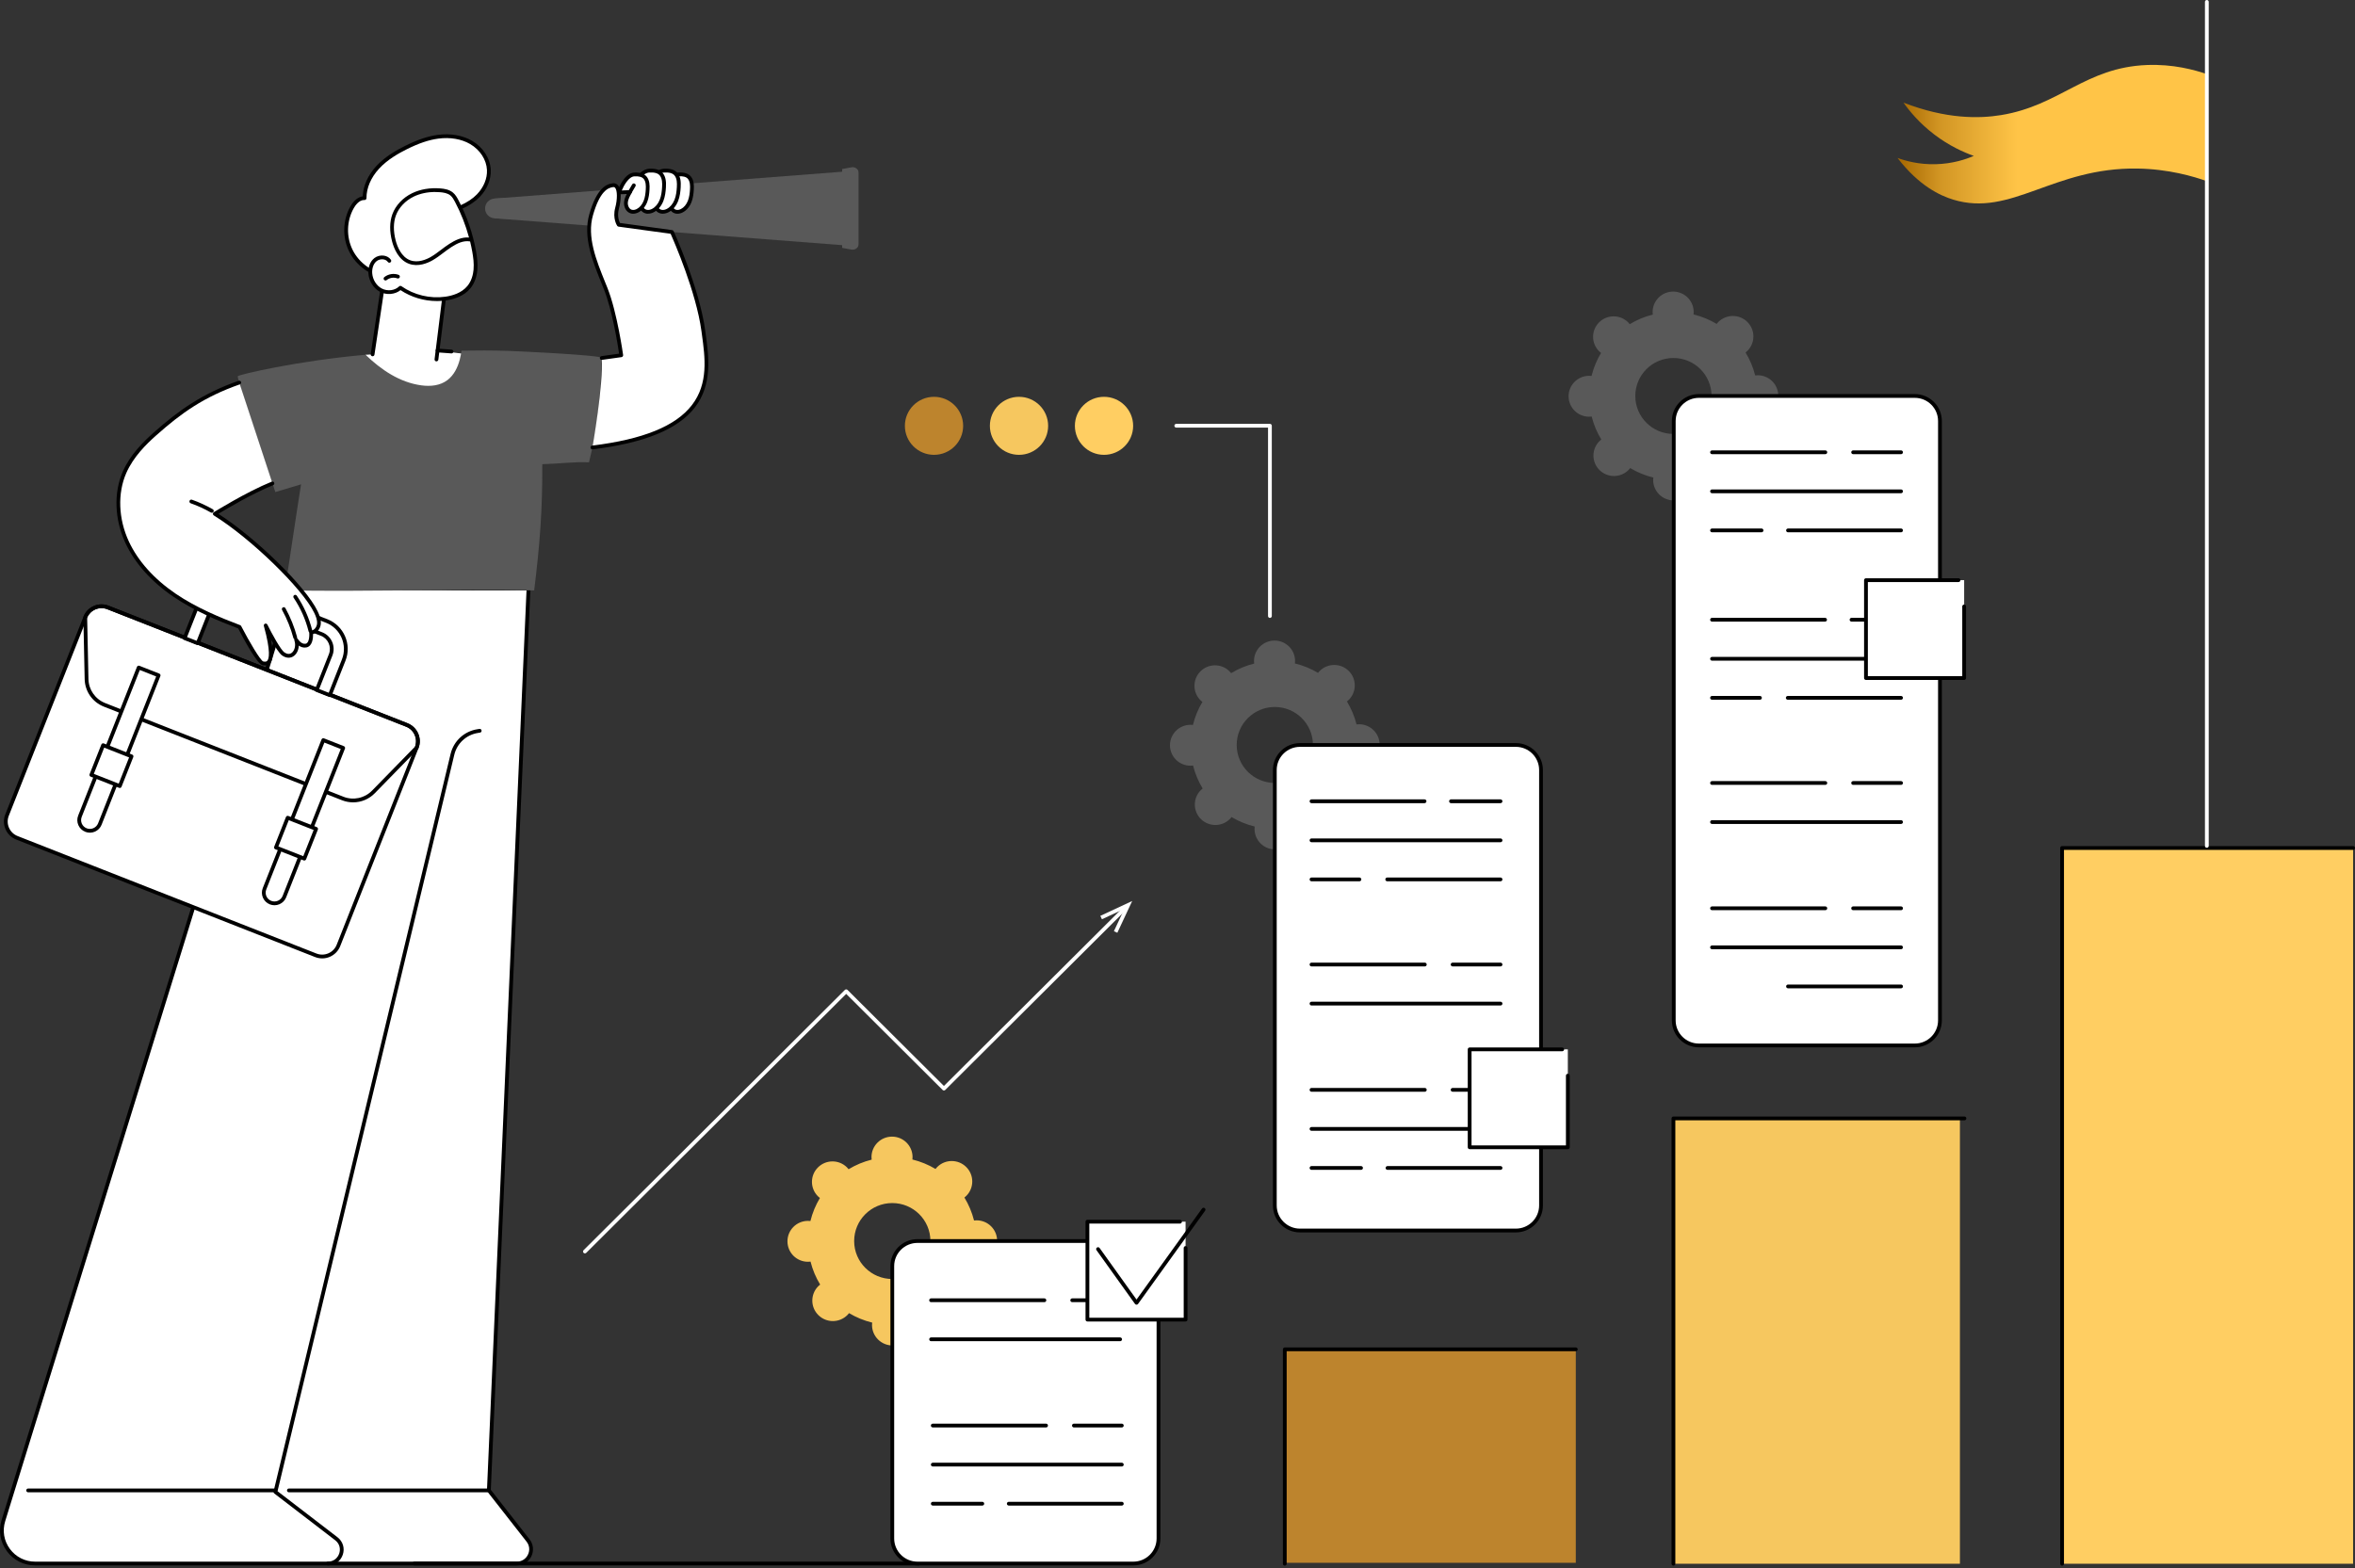 <svg width="500" height="333" viewBox="0 0 500 333" fill="none" xmlns="http://www.w3.org/2000/svg">
<rect x="0" y="0" width="500" height="333" fill="#333333" stroke="none"/>
<path d="M334.563 286.557H272.775V331.896H334.563V286.557Z" fill="#BD842D"/>
<path d="M272.776 332.5C272.556 332.5 272.375 332.32 272.375 332.1V286.561C272.375 286.341 272.556 286.16 272.776 286.16H334.564C334.785 286.16 334.966 286.341 334.966 286.561C334.966 286.781 334.785 286.961 334.564 286.961H273.178V332.1C273.178 332.32 272.997 332.5 272.776 332.5Z" fill="black"/>
<path d="M416.118 237.517H355.293V332.096H416.118V237.517Z" fill="#F6C75F"/>
<path d="M355.294 332.5C355.073 332.5 354.893 332.32 354.893 332.1V237.521C354.893 237.301 355.073 237.121 355.294 237.121H417.082C417.303 237.121 417.483 237.301 417.483 237.521C417.483 237.741 417.303 237.921 417.082 237.921H355.695V332.1C355.695 332.32 355.515 332.5 355.294 332.5Z" fill="black"/>
<path d="M499.598 180.084H437.81V332.096H499.598V180.084Z" fill="#FFCE62"/>
<path d="M437.811 332.5C437.59 332.5 437.409 332.32 437.409 332.1V180.088C437.409 179.868 437.59 179.688 437.811 179.688H499.599C499.819 179.688 500 179.868 500 180.088C500 180.308 499.819 180.488 499.599 180.488H438.212V332.1C438.212 332.32 438.031 332.5 437.811 332.5Z" fill="black"/>
<path d="M468.702 15.79V38.526C465.701 37.458 460.403 35.89 453.761 35.794C435.922 35.533 426.993 46.147 414.716 42.403C411.847 41.526 407.408 39.446 402.873 33.545C404.567 34.165 407.408 34.965 410.984 34.873C414.592 34.781 417.405 33.821 419.067 33.109C416.899 32.337 413.849 30.981 410.679 28.568C407.557 26.192 405.458 23.66 404.141 21.799C413.259 25.328 420.222 25.196 424.866 24.44C437.347 22.412 442.733 14.318 455.832 13.806C461.326 13.59 465.849 14.798 468.702 15.794V15.79Z" fill="url(#paint0_linear_309_2824)"/>
<path d="M468.543 180.048C468.322 180.048 468.142 179.868 468.142 179.648V0.4C468.142 0.18 468.322 0 468.543 0C468.764 0 468.944 0.18 468.944 0.4V179.648C468.944 179.868 468.764 180.048 468.543 180.048Z" fill="white"/>
<path d="M81.773 57.481L79.105 75.26L77.6 75.344C77.6 75.344 81.015 85.961 89.912 87.426C98.806 88.894 99.311 75.26 99.311 75.26L92.902 74.432L94.443 62.018L81.773 57.485V57.481Z" fill="white"/>
<path d="M92.666 76.744C92.666 76.744 92.633 76.744 92.617 76.744C92.397 76.716 92.24 76.516 92.268 76.296L94.006 62.286L82.099 58.025L79.502 75.32C79.47 75.54 79.265 75.688 79.045 75.656C78.824 75.624 78.675 75.42 78.707 75.2L81.376 57.421C81.392 57.301 81.465 57.197 81.569 57.137C81.673 57.077 81.798 57.065 81.91 57.105L94.58 61.638C94.757 61.702 94.865 61.878 94.841 62.062L93.063 76.388C93.039 76.592 92.866 76.74 92.666 76.74V76.744Z" fill="black"/>
<path d="M95.86 75.052C95.86 75.052 95.84 75.052 95.828 75.052L92.87 74.832C92.65 74.816 92.485 74.624 92.501 74.404C92.517 74.184 92.714 74.02 92.93 74.036L95.888 74.256C96.109 74.272 96.273 74.464 96.257 74.684C96.241 74.896 96.065 75.056 95.856 75.056L95.86 75.052Z" fill="black"/>
<path d="M101.569 41.526C102.97 40.074 103.881 38.094 103.789 36.082C103.676 33.669 102.107 31.461 100.016 30.241C97.925 29.02 95.385 28.716 92.985 29.041C90.585 29.365 88.302 30.277 86.138 31.361C83.963 32.453 81.852 33.745 80.203 35.533C78.553 37.318 77.398 39.65 77.41 42.075C76.258 42.019 75.331 43.007 74.765 44.007C73.18 46.799 73.079 50.38 74.512 53.252C75.941 56.129 78.859 58.217 82.049 58.649C85.773 59.153 89.586 57.441 92.15 54.705C94.241 52.468 95.57 49.624 96.316 46.679C96.673 45.279 96.509 44.611 97.885 43.991C99.25 43.375 100.526 42.607 101.574 41.523L101.569 41.526Z" fill="white"/>
<path d="M83.334 59.137C82.881 59.137 82.431 59.109 81.986 59.049C78.647 58.597 75.641 56.445 74.144 53.436C72.647 50.424 72.747 46.739 74.409 43.815C75.111 42.579 76.042 41.831 77.009 41.699C77.106 39.462 78.125 37.194 79.903 35.266C81.789 33.221 84.261 31.857 85.955 31.009C88.6 29.685 90.815 28.933 92.93 28.648C95.623 28.284 98.211 28.729 100.218 29.901C102.554 31.261 104.075 33.625 104.191 36.07C104.287 38.086 103.437 40.178 101.863 41.81C100.904 42.807 99.656 43.643 98.055 44.367C97.132 44.783 97.055 45.151 96.875 46.039C96.831 46.263 96.779 46.511 96.706 46.787C95.864 50.108 94.431 52.864 92.444 54.985C89.976 57.621 86.589 59.145 83.342 59.145L83.334 59.137ZM77.314 42.471C76.215 42.471 75.408 43.675 75.111 44.203C73.582 46.899 73.486 50.3 74.866 53.076C76.247 55.853 79.02 57.837 82.098 58.253C85.477 58.713 89.218 57.245 91.854 54.432C93.745 52.412 95.117 49.772 95.924 46.583C95.992 46.319 96.04 46.087 96.08 45.871C96.277 44.911 96.417 44.215 97.718 43.631C99.247 42.943 100.378 42.187 101.281 41.25C102.702 39.774 103.473 37.898 103.388 36.102C103.288 33.925 101.916 31.813 99.813 30.589C97.959 29.509 95.555 29.101 93.038 29.441C91.016 29.713 88.88 30.437 86.316 31.721C84.679 32.541 82.291 33.861 80.497 35.806C78.755 37.694 77.8 39.918 77.808 42.075C77.808 42.183 77.764 42.291 77.683 42.367C77.603 42.443 77.499 42.483 77.386 42.479C77.362 42.479 77.338 42.479 77.314 42.479V42.471Z" fill="black"/>
<path d="M82.66 55.393C82.03 54.501 80.601 54.453 79.739 55.125C78.876 55.797 78.539 56.973 78.623 58.065C78.735 59.533 79.578 60.962 80.89 61.642C82.203 62.322 83.948 62.146 85.004 61.121C87.761 63.046 91.261 63.882 94.592 63.414C96.466 63.15 98.368 62.43 99.56 60.965C100.391 59.945 100.812 58.637 100.933 57.325C101.053 56.017 100.888 54.697 100.656 53.4C99.986 49.668 98.737 46.043 96.963 42.687C96.678 42.143 96.365 41.594 95.892 41.206C95.222 40.654 94.319 40.486 93.452 40.418C91.473 40.262 89.439 40.534 87.657 41.398C85.875 42.267 84.366 43.763 83.68 45.615C83.021 47.391 83.142 49.38 83.627 51.212C84.121 53.072 85.153 54.989 86.962 55.653L82.656 55.397L82.66 55.393Z" fill="white"/>
<path d="M92.762 63.934C90.033 63.934 87.308 63.126 85.037 61.618C83.869 62.546 82.103 62.714 80.706 61.99C79.322 61.273 78.351 59.741 78.222 58.089C78.118 56.733 78.595 55.505 79.494 54.804C80.044 54.377 80.799 54.184 81.513 54.292C82.135 54.385 82.661 54.693 82.99 55.161C83.118 55.341 83.074 55.593 82.894 55.717C82.713 55.845 82.46 55.801 82.336 55.621C82.135 55.333 81.798 55.145 81.397 55.085C80.903 55.013 80.361 55.149 79.988 55.437C79.181 56.065 78.961 57.189 79.025 58.029C79.129 59.413 79.936 60.689 81.08 61.282C82.284 61.906 83.817 61.714 84.732 60.83C84.868 60.697 85.085 60.677 85.241 60.789C87.918 62.658 91.305 63.466 94.544 63.014C96.005 62.81 98.007 62.242 99.256 60.709C100.159 59.601 100.452 58.237 100.54 57.285C100.664 55.941 100.472 54.6 100.271 53.468C100.139 52.732 99.986 52 99.809 51.276C98.365 51.028 97.06 51.692 95.864 52.452C95.266 52.832 94.689 53.272 94.127 53.696C93.408 54.24 92.662 54.804 91.855 55.269C90.824 55.861 88.801 56.741 86.839 56.021C84.591 55.197 83.628 52.716 83.255 51.308C82.681 49.148 82.701 47.131 83.315 45.471C84.005 43.607 85.53 41.99 87.493 41.034C89.222 40.194 91.297 39.838 93.497 40.014C94.319 40.078 95.367 40.238 96.161 40.894C96.691 41.33 97.028 41.926 97.329 42.499C99.127 45.899 100.379 49.544 101.062 53.328C101.274 54.513 101.475 55.917 101.343 57.357C101.202 58.877 100.7 60.209 99.886 61.214C98.473 62.95 96.266 63.582 94.665 63.806C94.038 63.894 93.408 63.938 92.778 63.938L92.762 63.934ZM92.401 40.77C90.728 40.77 89.166 41.106 87.834 41.755C86.052 42.623 84.68 44.079 84.057 45.751C83.5 47.255 83.488 49.108 84.017 51.108C84.35 52.364 85.197 54.577 87.103 55.277C88.757 55.885 90.531 55.101 91.442 54.581C92.204 54.144 92.931 53.596 93.629 53.064C94.203 52.628 94.797 52.18 95.419 51.784C96.603 51.032 98.007 50.304 99.581 50.448C98.874 47.823 97.879 45.287 96.607 42.875C96.33 42.355 96.049 41.858 95.636 41.514C95.018 41.002 94.127 40.874 93.42 40.818C93.075 40.79 92.738 40.778 92.401 40.778V40.77Z" fill="black"/>
<path d="M81.85 59.565C81.734 59.565 81.617 59.513 81.537 59.417C81.396 59.245 81.424 58.993 81.597 58.853C82.436 58.177 83.628 57.989 84.635 58.369C84.844 58.449 84.944 58.677 84.868 58.885C84.788 59.093 84.555 59.193 84.35 59.117C83.616 58.837 82.713 58.981 82.107 59.473C82.034 59.533 81.942 59.561 81.854 59.561L81.85 59.565Z" fill="black"/>
<path d="M112.213 124.983C112.137 126.124 103.793 316.521 103.793 316.521L112.113 327.147C113.674 329.139 112.249 332.052 109.713 332.052H7.467C2.715 332.052 -0.68 327.467 0.721 322.938L61.995 124.959L112.213 124.987V124.983Z" fill="white"/>
<path d="M109.713 332.452H7.468C5.076 332.452 2.884 331.352 1.464 329.431C0.043 327.511 -0.366 325.103 0.336 322.822L61.61 124.843C61.663 124.675 61.819 124.559 61.996 124.559L112.214 124.587C112.326 124.587 112.43 124.631 112.507 124.715C112.583 124.799 112.623 124.903 112.615 125.015C112.539 126.124 104.476 310.156 104.203 316.393L112.43 326.903C113.249 327.947 113.393 329.335 112.812 330.523C112.23 331.712 111.042 332.452 109.713 332.452ZM62.293 125.36L1.103 323.058C0.472 325.095 0.838 327.243 2.106 328.955C3.374 330.667 5.329 331.652 7.464 331.652H109.709C110.745 331.652 111.632 331.099 112.085 330.171C112.539 329.243 112.43 328.207 111.792 327.395L103.473 316.769C103.412 316.693 103.384 316.601 103.388 316.505C103.722 308.928 111.335 135.189 111.788 125.388L62.289 125.364L62.293 125.36Z" fill="black"/>
<path d="M69.605 332.452C69.385 332.452 69.204 332.272 69.204 332.052C69.204 331.832 69.385 331.652 69.605 331.652C70.95 331.652 71.732 330.763 72.017 329.931C72.302 329.099 72.226 327.919 71.158 327.099L58.224 317.165C58.099 317.069 58.043 316.909 58.079 316.757L95.671 160.101C96.329 157.36 98.561 155.304 101.354 154.868L101.788 154.8C102.004 154.764 102.213 154.916 102.245 155.132C102.281 155.352 102.129 155.556 101.912 155.588L101.478 155.656C99.006 156.044 97.036 157.861 96.454 160.285L58.922 316.689L71.648 326.463C72.804 327.351 73.245 328.811 72.776 330.187C72.306 331.564 71.062 332.452 69.601 332.452H69.605Z" fill="black"/>
<path d="M58.472 316.921H5.975C5.754 316.921 5.573 316.741 5.573 316.521C5.573 316.301 5.754 316.121 5.975 316.121H58.472C58.693 316.121 58.873 316.301 58.873 316.521C58.873 316.741 58.693 316.921 58.472 316.921Z" fill="black"/>
<path d="M103.794 316.921H61.334C61.113 316.921 60.933 316.741 60.933 316.521C60.933 316.301 61.113 316.121 61.334 316.121H103.794C104.015 316.121 104.196 316.301 104.196 316.521C104.196 316.741 104.015 316.921 103.794 316.921Z" fill="black"/>
<path d="M107.722 74.512C104.475 74.408 101.233 74.416 97.986 74.472C97.898 75.1 97.781 75.728 97.621 76.34C97.187 78 96.405 79.644 95.012 80.709C93.431 81.917 91.384 82.101 89.47 81.841C84.822 81.209 80.922 78.524 77.603 75.34C62.83 76.668 50.646 79.584 50.469 79.9C50.268 80.257 56.031 97.079 58.459 104.496C60.277 103.952 62.099 103.404 63.917 102.86C62.766 110.065 61.61 118.178 60.458 125.384C78.108 125.684 95.763 125.083 113.413 125.384C114.609 115.686 115.183 108.353 115.135 98.583C119.056 98.467 121.777 98.039 125.059 98.183C126.773 91.47 127.628 82.949 127.756 76.024C127.768 75.404 109.424 74.564 107.726 74.512H107.722Z" fill="#595959"/>
<path d="M67.035 202.876L3.59 177.928C1.68 177.176 0.74 175.019 1.491 173.115L18.098 131.104C18.852 129.196 21.011 128.264 22.926 129.012L86.371 153.96C88.282 154.712 89.221 156.868 88.47 158.773L71.863 200.783C71.109 202.692 68.95 203.624 67.035 202.876Z" fill="white"/>
<path d="M68.4 203.536C67.891 203.536 67.377 203.44 66.887 203.248L3.442 178.3C1.327 177.468 0.283 175.075 1.118 172.967L17.725 130.956C18.13 129.936 18.909 129.132 19.916 128.692C20.927 128.256 22.047 128.236 23.07 128.64L86.516 153.588C88.631 154.42 89.674 156.812 88.84 158.921L72.233 200.931C71.828 201.951 71.049 202.756 70.042 203.196C69.516 203.424 68.958 203.54 68.4 203.54V203.536ZM21.561 129.148C21.112 129.148 20.662 129.24 20.241 129.424C19.426 129.776 18.8 130.424 18.475 131.244L1.864 173.259C1.194 174.955 2.033 176.884 3.735 177.552L67.18 202.499C68.007 202.824 68.906 202.808 69.721 202.455C70.535 202.103 71.161 201.455 71.486 200.635L88.093 158.625C88.763 156.928 87.925 155 86.223 154.332L22.777 129.384C22.384 129.228 21.971 129.152 21.557 129.152L21.561 129.148Z" fill="black"/>
<path d="M74.973 170.398C74.179 170.398 73.38 170.25 72.61 169.95L22.047 150.067C19.631 149.115 18.033 146.827 17.977 144.238L17.7 131.112C17.7 131.06 17.708 131.008 17.728 130.956C18.134 129.936 18.912 129.132 19.919 128.692C20.931 128.256 22.051 128.236 23.074 128.64L86.519 153.588C88.635 154.42 89.678 156.812 88.843 158.921C88.823 158.969 88.795 159.017 88.759 159.053L79.577 168.458C78.341 169.722 76.675 170.398 74.977 170.398H74.973ZM72.903 169.202C75.017 170.034 77.409 169.522 78.999 167.898L88.125 158.553C88.743 156.872 87.904 154.992 86.227 154.332L22.781 129.384C21.954 129.06 21.055 129.076 20.241 129.428C19.45 129.768 18.836 130.388 18.503 131.176L18.78 144.218C18.828 146.487 20.224 148.487 22.343 149.319L72.906 169.202H72.903Z" fill="black"/>
<path d="M18.255 176.279C17.087 175.819 16.517 174.507 16.974 173.343L29.456 141.766L33.678 143.426L21.196 175.003C20.735 176.167 19.418 176.736 18.255 176.279Z" fill="white"/>
<path d="M19.084 176.84C18.751 176.84 18.422 176.776 18.105 176.652C16.736 176.111 16.058 174.563 16.6 173.199L29.081 141.622C29.121 141.522 29.197 141.446 29.294 141.402C29.39 141.358 29.502 141.358 29.603 141.398L33.825 143.058C34.029 143.138 34.134 143.37 34.049 143.578L21.568 175.155C21.307 175.815 20.802 176.335 20.148 176.62C19.806 176.768 19.445 176.84 19.084 176.84ZM18.398 175.907C18.859 176.091 19.369 176.079 19.826 175.883C20.284 175.683 20.637 175.319 20.822 174.859L33.158 143.658L29.683 142.29L17.346 173.491C16.969 174.447 17.443 175.531 18.398 175.907Z" fill="black"/>
<path d="M21.891 158.259L19.392 164.574L25.424 166.947L27.924 160.632L21.891 158.259Z" fill="white"/>
<path d="M25.429 167.342C25.381 167.342 25.328 167.334 25.28 167.314L19.248 164.942C19.044 164.862 18.939 164.63 19.023 164.422L21.52 158.109C21.56 158.009 21.636 157.933 21.732 157.889C21.829 157.845 21.941 157.845 22.041 157.885L28.073 160.257C28.278 160.337 28.382 160.569 28.298 160.777L25.802 167.094C25.762 167.194 25.686 167.27 25.589 167.314C25.537 167.338 25.485 167.346 25.429 167.346V167.342ZM19.918 164.346L25.204 166.426L27.407 160.857L22.122 158.781L19.918 164.35V164.346Z" fill="black"/>
<path d="M57.439 191.69C56.271 191.23 55.701 189.918 56.159 188.753L68.64 157.176L72.862 158.837L60.381 190.414C59.919 191.578 58.603 192.146 57.439 191.69Z" fill="white"/>
<path d="M58.273 192.25C57.94 192.25 57.611 192.186 57.294 192.062C55.926 191.522 55.248 189.974 55.789 188.609L68.27 157.032C68.311 156.932 68.387 156.856 68.483 156.812C68.579 156.768 68.692 156.768 68.792 156.808L73.014 158.469C73.219 158.549 73.323 158.781 73.239 158.989L60.758 190.566C60.497 191.226 59.991 191.746 59.337 192.03C58.996 192.178 58.635 192.25 58.273 192.25ZM68.868 157.701L56.532 188.901C56.154 189.858 56.628 190.942 57.583 191.318C58.049 191.502 58.554 191.49 59.012 191.294C59.469 191.094 59.823 190.73 60.007 190.27L72.344 159.069L68.868 157.701Z" fill="black"/>
<path d="M61.08 173.665L58.581 179.981L64.614 182.353L67.113 176.038L61.08 173.665Z" fill="white"/>
<path d="M64.618 182.752C64.57 182.752 64.518 182.744 64.47 182.724L58.438 180.352C58.233 180.272 58.129 180.04 58.213 179.832L60.709 173.515C60.749 173.415 60.825 173.339 60.922 173.295C61.018 173.251 61.13 173.251 61.231 173.291L67.263 175.663C67.468 175.743 67.572 175.975 67.487 176.183L64.991 182.496C64.951 182.596 64.875 182.672 64.779 182.716C64.726 182.74 64.674 182.748 64.618 182.748V182.752ZM59.104 179.756L64.389 181.832L66.593 176.263L61.307 174.187L59.104 179.756Z" fill="black"/>
<path d="M50.46 124.399C47.174 123.107 43.449 124.771 42.153 128.044L39.199 135.517L41.976 136.609L44.93 129.136C45.62 127.388 47.611 126.476 49.365 127.168L50.46 124.399Z" fill="white"/>
<path d="M41.976 137.009C41.928 137.009 41.875 137.001 41.827 136.981L39.05 135.889C38.845 135.809 38.741 135.577 38.825 135.369L41.779 127.896C42.445 126.208 43.729 124.875 45.399 124.139C47.072 123.399 48.923 123.359 50.608 124.023C50.813 124.103 50.917 124.335 50.833 124.543L49.737 127.312C49.697 127.412 49.621 127.488 49.525 127.532C49.428 127.576 49.316 127.576 49.215 127.536C48.473 127.244 47.654 127.268 46.912 127.6C46.169 127.932 45.6 128.528 45.303 129.28L42.349 136.753C42.309 136.853 42.233 136.929 42.136 136.973C42.084 136.997 42.032 137.005 41.976 137.005V137.009ZM39.72 135.293L41.751 136.093L44.556 128.992C44.929 128.044 45.652 127.292 46.583 126.876C47.401 126.508 48.288 126.44 49.131 126.672L49.934 124.639C48.553 124.199 47.072 124.283 45.72 124.879C44.247 125.528 43.111 126.708 42.521 128.196L39.716 135.297L39.72 135.293Z" fill="black"/>
<path d="M69.369 131.881L65.981 130.564C65.697 131.284 64.846 133.273 64.81 133.329L68.273 134.649C70.027 135.337 70.894 137.325 70.199 139.074L67.246 146.547L70.023 147.639L72.977 140.166C74.273 136.889 72.651 133.173 69.365 131.881H69.369Z" fill="white"/>
<path d="M70.025 148.039C69.977 148.039 69.925 148.031 69.877 148.011L67.1 146.919C66.895 146.839 66.791 146.607 66.875 146.399L69.829 138.926C70.439 137.381 69.676 135.629 68.127 135.021L64.668 133.701C64.555 133.657 64.467 133.565 64.431 133.453C64.395 133.337 64.407 133.213 64.475 133.113C64.527 133.005 65.326 131.128 65.611 130.416C65.691 130.212 65.924 130.112 66.129 130.192L69.516 131.508C73.007 132.881 74.729 136.829 73.353 140.314L70.399 147.787C70.359 147.887 70.282 147.963 70.186 148.007C70.134 148.031 70.082 148.039 70.025 148.039ZM67.766 146.323L69.797 147.123L72.602 140.022C73.818 136.949 72.297 133.469 69.219 132.257L66.201 131.084C65.972 131.632 65.583 132.561 65.346 133.109L68.412 134.281C70.375 135.053 71.342 137.269 70.571 139.226L67.766 146.327V146.323Z" fill="black"/>
<path d="M66.065 134.305C66.952 134.273 67.626 133.393 67.719 132.509C67.811 131.629 67.466 130.764 67.08 129.964C64.568 124.715 53.447 113.934 45.614 109.121C45.614 109.121 52.328 104.908 57.854 102.66L50.799 81.245C43.551 83.773 38.635 87.062 32.908 92.158C30.299 94.479 27.851 97.099 26.45 100.296C24.399 104.972 24.841 110.509 26.992 115.142C29.139 119.775 32.863 123.551 37.093 126.428C41.323 129.3 46.071 131.328 50.855 133.145C50.855 133.145 54.716 140.594 55.783 140.854C57.352 141.242 58.404 140.046 56.417 132.829C56.417 132.829 59.034 138.122 60.158 138.882C62.128 140.214 63.589 137.889 62.887 135.881C62.887 135.881 63.705 137.349 64.998 137.093C66.29 136.837 66.065 134.305 66.065 134.305Z" fill="white"/>
<path d="M56.26 141.318C56.08 141.318 55.887 141.294 55.682 141.242C54.583 140.97 51.79 135.817 50.566 133.461C46.239 131.817 41.251 129.732 36.864 126.756C32.157 123.559 28.617 119.603 26.622 115.31C24.307 110.313 24.102 104.64 26.077 100.136C27.634 96.587 30.399 93.851 32.634 91.862C37.856 87.218 42.92 83.573 50.662 80.873C50.871 80.801 51.099 80.909 51.172 81.117C51.244 81.325 51.136 81.553 50.927 81.625C43.286 84.289 38.466 87.746 33.168 92.458C30.993 94.391 28.308 97.051 26.811 100.456C24.925 104.756 25.126 110.185 27.349 114.974C29.279 119.135 32.723 122.979 37.314 126.096C41.68 129.06 46.677 131.132 50.991 132.769C51.083 132.805 51.16 132.873 51.204 132.961C52.982 136.389 55.273 140.234 55.879 140.47C56.401 140.598 56.614 140.462 56.726 140.346C57.115 139.946 57.541 138.454 56.024 132.937C55.968 132.737 56.076 132.529 56.269 132.457C56.461 132.385 56.678 132.469 56.77 132.653C57.765 134.661 59.62 138.037 60.374 138.55C60.96 138.946 61.506 138.978 61.943 138.642C62.517 138.201 62.882 137.101 62.501 136.013C62.433 135.817 62.525 135.601 62.718 135.517C62.906 135.433 63.131 135.505 63.231 135.689C63.239 135.701 63.93 136.897 64.913 136.705C65.675 136.553 65.708 134.909 65.659 134.345C65.651 134.237 65.688 134.129 65.76 134.045C65.832 133.965 65.936 133.913 66.045 133.909C66.739 133.881 67.245 133.145 67.313 132.473C67.393 131.696 67.072 130.892 66.711 130.14C64.259 125.023 53.106 114.206 45.392 109.465C45.276 109.393 45.204 109.265 45.2 109.125C45.2 108.985 45.272 108.857 45.389 108.785C45.457 108.741 52.199 104.528 57.689 102.292C57.894 102.208 58.131 102.308 58.211 102.512C58.295 102.716 58.195 102.952 57.99 103.032C53.463 104.872 48.065 108.085 46.36 109.125C54.27 114.166 64.941 124.595 67.429 129.796C67.839 130.652 68.204 131.58 68.103 132.557C68.011 133.457 67.389 134.401 66.47 134.649C66.482 135.457 66.362 137.233 65.061 137.493C64.407 137.621 63.861 137.405 63.444 137.109C63.4 137.989 63.039 138.818 62.425 139.286C61.706 139.838 60.791 139.814 59.916 139.218C59.303 138.802 58.347 137.281 57.537 135.841C58.231 139.37 57.761 140.426 57.292 140.906C57.019 141.182 56.67 141.322 56.248 141.322L56.26 141.318Z" fill="black"/>
<path d="M62.679 135.785C62.503 135.785 62.338 135.669 62.29 135.489C61.732 133.421 60.926 131.42 59.894 129.544C59.786 129.352 59.858 129.108 60.055 129C60.247 128.892 60.492 128.964 60.6 129.16C61.664 131.092 62.495 133.153 63.069 135.281C63.125 135.493 63 135.713 62.784 135.773C62.748 135.781 62.715 135.785 62.679 135.785Z" fill="black"/>
<path d="M65.905 134.385C65.725 134.385 65.56 134.265 65.516 134.081C64.878 131.532 63.81 129.136 62.345 126.952C62.221 126.768 62.273 126.52 62.454 126.396C62.638 126.272 62.887 126.324 63.012 126.504C64.529 128.764 65.632 131.244 66.294 133.881C66.347 134.097 66.218 134.313 66.001 134.365C65.969 134.373 65.937 134.377 65.905 134.377V134.385Z" fill="black"/>
<path d="M44.979 108.901C44.911 108.901 44.842 108.885 44.778 108.849C43.414 108.065 41.969 107.405 40.484 106.881C40.275 106.809 40.167 106.577 40.239 106.369C40.311 106.161 40.544 106.052 40.753 106.124C42.282 106.665 43.771 107.349 45.179 108.153C45.372 108.265 45.436 108.509 45.328 108.701C45.252 108.829 45.119 108.901 44.979 108.901Z" fill="black"/>
<path d="M105.013 42.167C103.885 42.211 102.99 43.139 102.99 44.267C102.99 45.395 103.881 46.319 105.013 46.367L156.431 48.464V40.074L105.013 42.171V42.167Z" fill="#595959"/>
<path d="M105.012 42.167V46.363L178.799 52.064V36.47L105.012 42.167Z" fill="#595959"/>
<path d="M180.763 35.534L178.801 35.894V52.64L180.763 53C181.546 53.144 182.28 52.616 182.28 51.912V36.618C182.28 35.914 181.546 35.389 180.763 35.53V35.534Z" fill="#595959"/>
<path d="M127.753 76.024L131.895 75.444C131.895 75.444 130.663 66.478 128.604 61.318C126.541 56.161 124.045 50.68 125.51 45.591C126.971 40.502 128.72 39.486 130.157 39.322C131.594 39.158 131.594 42.038 131.016 44.191C130.438 46.343 131.377 47.723 131.377 47.723L142.658 49.268C142.658 49.268 148.108 61.194 149.328 70.255C150.545 79.316 152.965 91.694 125.779 95.023C125.779 95.023 128.155 81.497 127.757 76.02L127.753 76.024Z" fill="white"/>
<path d="M125.775 95.431C125.574 95.431 125.402 95.283 125.378 95.079C125.35 94.859 125.506 94.659 125.727 94.635C136.519 93.314 143.445 90.502 146.897 86.037C150.449 81.445 149.694 75.908 149.024 71.023L148.928 70.319C147.816 62.054 143.096 51.244 142.382 49.644L131.321 48.132C131.209 48.115 131.109 48.056 131.044 47.959C131 47.895 130.005 46.399 130.627 44.095C131.101 42.339 131.089 40.446 130.599 39.878C130.491 39.75 130.37 39.706 130.202 39.726C129.054 39.858 127.356 40.618 125.895 45.707C124.579 50.284 126.578 55.233 128.512 60.017C128.669 60.405 128.825 60.789 128.978 61.173C131.032 66.318 132.281 75.304 132.297 75.392C132.325 75.612 132.172 75.812 131.955 75.844L127.814 76.424C127.593 76.456 127.392 76.304 127.36 76.084C127.328 75.864 127.481 75.664 127.701 75.632L131.446 75.108C131.181 73.323 130.009 65.914 128.235 61.47C128.083 61.086 127.926 60.701 127.77 60.313C125.787 55.401 123.736 50.324 125.125 45.483C126.718 39.934 128.737 39.082 130.113 38.926C130.547 38.878 130.924 39.026 131.209 39.35C132.012 40.278 131.871 42.563 131.406 44.295C130.984 45.867 131.434 46.975 131.63 47.355L142.715 48.872C142.851 48.892 142.968 48.976 143.024 49.104C143.08 49.224 148.514 61.19 149.726 70.207L149.822 70.911C150.477 75.704 151.291 81.665 147.535 86.522C143.943 91.166 136.844 94.079 125.827 95.427C125.811 95.427 125.795 95.427 125.779 95.427L125.775 95.431Z" fill="black"/>
<path d="M144.058 37.034C144.909 36.99 145.844 37.086 146.382 37.75C146.928 38.426 146.952 39.37 146.904 40.234C146.851 41.106 146.747 41.987 146.426 42.795C146.105 43.607 145.543 44.351 144.765 44.747C144.347 44.959 143.854 45.067 143.404 44.931C142.634 44.695 142.228 43.799 142.288 42.999C142.349 42.199 142.762 41.471 143.163 40.774C142.377 40.714 141.506 40.746 140.739 40.57C140.799 40.194 142.2 37.13 144.062 37.034H144.058Z" fill="white"/>
<path d="M143.821 45.391C143.633 45.391 143.452 45.367 143.28 45.311C142.268 45.003 141.811 43.899 141.879 42.967C141.927 42.295 142.192 41.691 142.489 41.138C142.461 41.138 142.433 41.138 142.405 41.138C141.819 41.114 141.213 41.094 140.643 40.962C140.438 40.914 140.302 40.714 140.338 40.506C140.41 40.058 141.899 36.742 144.038 36.638C145.306 36.574 146.173 36.858 146.695 37.502C147.329 38.286 147.357 39.334 147.305 40.262C147.257 41.082 147.16 42.042 146.799 42.947C146.41 43.931 145.752 44.699 144.945 45.107C144.572 45.299 144.187 45.395 143.825 45.395L143.821 45.391ZM141.273 40.258C141.646 40.306 142.043 40.322 142.433 40.338C142.686 40.346 142.938 40.358 143.183 40.374C143.32 40.386 143.444 40.466 143.508 40.586C143.573 40.706 143.568 40.854 143.5 40.974C143.139 41.599 142.734 42.303 142.678 43.027C142.633 43.635 142.93 44.371 143.512 44.547C143.922 44.671 144.355 44.503 144.572 44.391C145.202 44.071 145.724 43.451 146.045 42.647C146.362 41.846 146.45 40.962 146.494 40.21C146.538 39.438 146.522 38.57 146.061 37.998C145.708 37.562 145.073 37.382 144.07 37.434C142.786 37.498 141.662 39.398 141.269 40.258H141.273Z" fill="black"/>
<path d="M143.166 41.106C143.098 41.106 143.03 41.09 142.965 41.05C142.773 40.938 142.709 40.694 142.821 40.502L143.616 39.142C143.728 38.95 143.973 38.886 144.165 38.998C144.358 39.11 144.422 39.354 144.31 39.546L143.515 40.906C143.439 41.034 143.307 41.106 143.17 41.106H143.166Z" fill="black"/>
<path d="M140.989 36.242C141.928 36.194 142.955 36.298 143.545 37.026C144.147 37.766 144.171 38.806 144.119 39.758C144.063 40.714 143.947 41.682 143.593 42.575C143.24 43.467 142.622 44.287 141.767 44.723C141.306 44.959 140.764 45.075 140.27 44.923C139.424 44.663 138.978 43.679 139.042 42.795C139.107 41.914 139.56 41.114 140.006 40.35C139.139 40.286 138.184 40.318 137.341 40.126C137.409 39.714 138.946 36.342 140.997 36.238L140.989 36.242Z" fill="white"/>
<path d="M140.728 45.391C140.527 45.391 140.331 45.363 140.146 45.307C139.054 44.975 138.561 43.779 138.637 42.767C138.693 42.015 138.994 41.334 139.331 40.714C139.279 40.714 139.227 40.71 139.175 40.706C138.533 40.682 137.866 40.654 137.244 40.51C137.04 40.462 136.903 40.262 136.939 40.054C137.02 39.566 138.641 35.95 140.973 35.83C142.349 35.762 143.296 36.066 143.858 36.762C144.545 37.61 144.577 38.758 144.52 39.77C144.468 40.666 144.36 41.718 143.967 42.711C143.541 43.783 142.823 44.619 141.948 45.067C141.543 45.275 141.125 45.379 140.732 45.379L140.728 45.391ZM137.866 39.818C138.296 39.878 138.753 39.894 139.199 39.91C139.48 39.922 139.757 39.93 140.022 39.95C140.158 39.962 140.282 40.042 140.347 40.162C140.411 40.282 140.407 40.43 140.339 40.55C139.941 41.238 139.488 42.019 139.428 42.827C139.375 43.511 139.717 44.339 140.375 44.543C140.84 44.687 141.326 44.495 141.571 44.367C142.273 44.011 142.855 43.319 143.208 42.427C143.561 41.538 143.658 40.566 143.706 39.734C143.758 38.878 143.738 37.914 143.22 37.274C142.823 36.782 142.12 36.582 140.997 36.638C139.524 36.71 138.272 38.886 137.858 39.818H137.866Z" fill="black"/>
<path d="M140.01 40.678C139.942 40.678 139.873 40.662 139.809 40.622C139.617 40.51 139.552 40.266 139.665 40.074L140.54 38.578C140.652 38.386 140.897 38.322 141.089 38.434C141.282 38.546 141.346 38.79 141.234 38.982L140.359 40.478C140.283 40.606 140.15 40.678 140.014 40.678H140.01Z" fill="black"/>
<path d="M137.849 36.242C138.788 36.194 139.816 36.298 140.406 37.026C141.008 37.766 141.032 38.806 140.98 39.758C140.923 40.714 140.807 41.682 140.454 42.575C140.101 43.467 139.483 44.287 138.628 44.723C138.166 44.959 137.624 45.075 137.131 44.923C136.284 44.663 135.839 43.679 135.903 42.795C135.967 41.914 136.421 41.114 136.866 40.35C135.999 40.286 135.044 40.318 134.201 40.126C134.269 39.714 135.806 36.342 137.857 36.238L137.849 36.242Z" fill="white"/>
<path d="M137.593 45.391C137.392 45.391 137.196 45.363 137.011 45.307C135.92 44.975 135.426 43.779 135.502 42.767C135.558 42.015 135.859 41.334 136.197 40.714C136.144 40.714 136.092 40.71 136.04 40.706C135.398 40.682 134.732 40.654 134.11 40.51C133.905 40.462 133.769 40.262 133.805 40.054C133.885 39.566 135.506 35.95 137.838 35.83C139.214 35.762 140.162 36.066 140.723 36.762C141.41 37.61 141.442 38.758 141.386 39.77C141.333 40.666 141.225 41.718 140.832 42.711C140.406 43.783 139.688 44.619 138.813 45.067C138.408 45.275 137.99 45.379 137.597 45.379L137.593 45.391ZM134.732 39.818C135.161 39.878 135.619 39.894 136.064 39.91C136.345 39.922 136.622 39.93 136.887 39.95C137.023 39.962 137.148 40.042 137.212 40.162C137.276 40.282 137.272 40.43 137.204 40.55C136.807 41.238 136.353 42.019 136.293 42.827C136.241 43.511 136.582 44.339 137.24 44.539C137.706 44.683 138.191 44.491 138.436 44.363C139.138 44.007 139.72 43.315 140.073 42.423C140.426 41.535 140.523 40.562 140.571 39.73C140.623 38.874 140.603 37.91 140.085 37.27C139.688 36.778 138.982 36.578 137.862 36.634C136.389 36.706 135.137 38.882 134.724 39.814L134.732 39.818Z" fill="black"/>
<path d="M134.666 37.05C135.517 37.006 136.448 37.102 136.986 37.762C137.531 38.434 137.555 39.378 137.503 40.242C137.451 41.11 137.347 41.99 137.026 42.799C136.705 43.607 136.143 44.351 135.368 44.747C134.951 44.959 134.457 45.067 134.008 44.931C133.237 44.695 132.832 43.803 132.892 43.003C132.952 42.203 133.362 41.478 133.767 40.782C132.912 40.782 132.326 40.87 131.447 40.866C131.507 40.494 132.808 37.146 134.666 37.05Z" fill="white"/>
<path d="M134.43 45.391C134.241 45.391 134.061 45.367 133.888 45.311C132.881 45.003 132.423 43.899 132.492 42.971C132.54 42.323 132.784 41.734 133.069 41.198C132.937 41.206 132.805 41.214 132.672 41.218C132.295 41.238 131.91 41.262 131.444 41.262C131.328 41.262 131.215 41.21 131.139 41.122C131.063 41.034 131.031 40.914 131.051 40.798C131.103 40.474 132.455 36.758 134.647 36.65C135.907 36.586 136.778 36.87 137.295 37.51C137.925 38.29 137.958 39.342 137.901 40.262C137.853 41.078 137.757 42.039 137.396 42.943C137.006 43.923 136.348 44.691 135.546 45.099C135.172 45.291 134.787 45.387 134.426 45.387L134.43 45.391ZM133.768 40.382C133.912 40.382 134.045 40.458 134.117 40.582C134.189 40.706 134.189 40.858 134.117 40.982C133.756 41.602 133.35 42.307 133.298 43.031C133.254 43.639 133.551 44.371 134.129 44.547C134.538 44.671 134.968 44.503 135.188 44.391C135.819 44.071 136.34 43.451 136.657 42.651C136.974 41.85 137.063 40.97 137.107 40.218C137.151 39.446 137.135 38.582 136.677 38.014C136.324 37.578 135.698 37.398 134.691 37.45C133.455 37.514 132.407 39.49 132.01 40.454C132.223 40.446 132.423 40.434 132.632 40.422C132.981 40.402 133.346 40.382 133.772 40.382H133.768Z" fill="black"/>
<path d="M133.776 41.114C133.708 41.114 133.64 41.098 133.576 41.058C133.383 40.946 133.319 40.702 133.431 40.51L134.226 39.154C134.338 38.962 134.583 38.898 134.776 39.01C134.968 39.122 135.033 39.366 134.92 39.558L134.126 40.914C134.049 41.042 133.917 41.114 133.78 41.114H133.776Z" fill="black"/>
<path d="M195.156 332.452H87.97C87.749 332.452 87.568 332.272 87.568 332.052C87.568 331.832 87.749 331.652 87.97 331.652H195.156C195.376 331.652 195.557 331.832 195.557 332.052C195.557 332.272 195.376 332.452 195.156 332.452Z" fill="black"/>
<path d="M373.179 79.696C372.998 79.696 372.822 79.712 372.649 79.732C372.212 77.992 371.513 76.352 370.606 74.856C370.743 74.748 370.879 74.632 371.004 74.508C372.701 72.807 372.693 70.055 370.984 68.367C369.278 66.674 366.517 66.682 364.819 68.387C364.691 68.515 364.578 68.647 364.47 68.787C362.965 67.887 361.312 67.206 359.562 66.778C359.582 66.606 359.598 66.43 359.594 66.25C359.586 63.85 357.631 61.914 355.223 61.922C352.816 61.93 350.869 63.878 350.877 66.278C350.877 66.458 350.893 66.63 350.913 66.806C349.163 67.243 347.518 67.935 346.017 68.843C345.909 68.707 345.792 68.571 345.668 68.447C343.962 66.754 341.201 66.762 339.504 68.467C337.806 70.167 337.814 72.919 339.524 74.608C339.652 74.736 339.784 74.848 339.925 74.956C339.022 76.456 338.34 78.1 337.91 79.844C337.738 79.824 337.561 79.808 337.381 79.812C334.973 79.82 333.026 81.769 333.034 84.169C333.042 86.57 334.997 88.506 337.405 88.498C337.585 88.498 337.762 88.482 337.934 88.462C338.372 90.202 339.066 91.842 339.977 93.338C339.841 93.447 339.704 93.562 339.58 93.687C337.882 95.387 337.89 98.139 339.6 99.828C341.306 101.52 344.067 101.512 345.764 99.808C345.893 99.68 346.005 99.547 346.113 99.407C347.618 100.308 349.272 100.988 351.022 101.416C351.002 101.588 350.985 101.764 350.99 101.944C350.998 104.344 352.952 106.281 355.36 106.273C357.768 106.265 359.714 104.316 359.706 101.916C359.706 101.736 359.69 101.564 359.67 101.388C361.42 100.952 363.065 100.26 364.566 99.351C364.675 99.487 364.791 99.624 364.916 99.748C366.621 101.44 369.382 101.432 371.08 99.728C372.777 98.027 372.769 95.275 371.06 93.587C370.931 93.463 370.799 93.347 370.658 93.239C371.561 91.738 372.244 90.094 372.673 88.35C372.846 88.37 373.022 88.386 373.203 88.382C375.611 88.374 377.557 86.425 377.549 84.025C377.541 81.625 375.587 79.688 373.179 79.696ZM355.316 92.158C350.845 92.17 347.209 88.57 347.197 84.117C347.185 79.664 350.797 76.04 355.268 76.028C359.738 76.016 363.374 79.616 363.386 84.069C363.398 88.522 359.787 92.146 355.316 92.158Z" fill="#595959"/>
<path d="M207.332 259.164C207.152 259.164 206.975 259.18 206.802 259.2C206.365 257.46 205.667 255.82 204.76 254.324C204.896 254.215 205.033 254.099 205.157 253.975C206.855 252.275 206.847 249.523 205.137 247.834C203.431 246.142 200.67 246.15 198.973 247.854C198.844 247.983 198.732 248.115 198.623 248.255C197.118 247.354 195.465 246.674 193.715 246.246C193.735 246.074 193.751 245.898 193.747 245.718C193.739 243.318 191.785 241.381 189.377 241.389C186.969 241.397 185.022 243.346 185.03 245.746C185.03 245.926 185.047 246.098 185.067 246.274C183.317 246.71 181.671 247.402 180.17 248.311C180.062 248.175 179.946 248.039 179.821 247.915C178.116 246.222 175.354 246.23 173.657 247.935C171.959 249.635 171.967 252.387 173.677 254.075C173.805 254.199 173.938 254.316 174.078 254.424C173.175 255.924 172.493 257.568 172.064 259.312C171.891 259.292 171.714 259.276 171.534 259.28C169.126 259.288 167.179 261.237 167.188 263.637C167.196 266.037 169.15 267.974 171.558 267.966C171.739 267.966 171.915 267.95 172.088 267.93C172.525 269.67 173.219 271.31 174.13 272.806C173.994 272.914 173.858 273.03 173.733 273.154C172.036 274.855 172.044 277.607 173.753 279.295C175.459 280.988 178.22 280.98 179.918 279.275C180.046 279.147 180.158 279.015 180.267 278.875C181.772 279.775 183.425 280.456 185.175 280.884C185.155 281.056 185.139 281.232 185.143 281.412C185.151 283.812 187.105 285.748 189.513 285.74C191.921 285.732 193.868 283.784 193.86 281.384C193.86 281.204 193.844 281.032 193.824 280.856C195.573 280.42 197.219 279.727 198.72 278.819C198.828 278.955 198.944 279.091 199.069 279.215C200.774 280.908 203.536 280.9 205.233 279.195C206.931 277.495 206.923 274.743 205.213 273.054C205.085 272.93 204.952 272.814 204.812 272.706C205.715 271.206 206.397 269.562 206.826 267.818C206.999 267.838 207.176 267.854 207.356 267.85C209.764 267.842 211.711 265.893 211.703 263.493C211.695 261.093 209.74 259.156 207.332 259.164ZM189.469 271.626C184.998 271.638 181.362 268.038 181.35 263.585C181.338 259.132 184.95 255.508 189.421 255.496C193.892 255.484 197.528 259.084 197.54 263.537C197.552 267.99 193.94 271.614 189.469 271.626Z" fill="#F6C75F"/>
<path d="M288.545 153.812C288.364 153.812 288.188 153.828 288.015 153.848C287.578 152.108 286.88 150.467 285.973 148.971C286.109 148.863 286.245 148.747 286.37 148.623C288.067 146.923 288.059 144.17 286.35 142.482C284.644 140.79 281.883 140.798 280.185 142.502C280.057 142.63 279.945 142.762 279.836 142.902C278.331 142.002 276.678 141.322 274.928 140.894C274.948 140.722 274.964 140.546 274.96 140.366C274.952 137.965 272.998 136.029 270.59 136.037C268.182 136.045 266.235 137.993 266.243 140.394C266.243 140.574 266.259 140.746 266.279 140.922C264.53 141.358 262.884 142.05 261.383 142.958C261.275 142.822 261.159 142.686 261.034 142.562C259.329 140.87 256.567 140.878 254.87 142.582C253.172 144.282 253.18 147.035 254.89 148.723C255.018 148.847 255.151 148.963 255.291 149.071C254.388 150.571 253.706 152.216 253.277 153.96C253.104 153.94 252.927 153.924 252.747 153.928C250.339 153.936 248.392 155.884 248.4 158.285C248.408 160.685 250.363 162.621 252.771 162.613C252.951 162.613 253.128 162.597 253.301 162.577C253.738 164.318 254.436 165.958 255.343 167.454C255.207 167.562 255.07 167.678 254.946 167.802C253.248 169.502 253.256 172.255 254.966 173.943C256.672 175.635 259.433 175.627 261.13 173.923C261.259 173.795 261.371 173.663 261.48 173.523C262.985 174.423 264.638 175.103 266.388 175.531C266.368 175.703 266.352 175.879 266.356 176.059C266.364 178.46 268.318 180.396 270.726 180.388C273.134 180.38 275.081 178.432 275.072 176.031C275.072 175.851 275.056 175.679 275.036 175.503C276.786 175.067 278.432 174.375 279.933 173.467C280.041 173.603 280.157 173.739 280.282 173.863C281.987 175.555 284.748 175.547 286.446 173.843C288.144 172.143 288.136 169.39 286.426 167.702C286.298 167.578 286.165 167.462 286.025 167.354C286.928 165.854 287.61 164.21 288.039 162.465C288.212 162.485 288.388 162.501 288.569 162.497C290.977 162.489 292.923 160.541 292.915 158.141C292.907 155.74 290.953 153.804 288.545 153.812ZM270.686 166.274C266.215 166.286 262.579 162.685 262.567 158.233C262.555 153.78 266.167 150.155 270.638 150.143C275.109 150.131 278.745 153.732 278.757 158.185C278.769 162.637 275.157 166.262 270.686 166.274Z" fill="#595959"/>
<path d="M406.543 84.093H360.696C357.748 84.093 355.358 86.475 355.358 89.414V216.71C355.358 219.648 357.748 222.03 360.696 222.03H406.543C409.491 222.03 411.881 219.648 411.881 216.71V89.414C411.881 86.475 409.491 84.093 406.543 84.093Z" fill="white"/>
<path d="M406.543 222.427H360.7C357.533 222.427 354.961 219.858 354.961 216.706V89.414C354.961 86.257 357.537 83.693 360.7 83.693H406.543C409.71 83.693 412.282 86.261 412.282 89.414V216.706C412.282 219.862 409.706 222.427 406.543 222.427ZM360.7 84.493C357.979 84.493 355.764 86.701 355.764 89.414V216.706C355.764 219.418 357.979 221.626 360.7 221.626H406.543C409.264 221.626 411.48 219.418 411.48 216.706V89.414C411.48 86.701 409.264 84.493 406.543 84.493H360.7Z" fill="black"/>
<path d="M403.622 96.451H393.448C393.227 96.451 393.047 96.271 393.047 96.051C393.047 95.831 393.227 95.651 393.448 95.651H403.622C403.843 95.651 404.023 95.831 404.023 96.051C404.023 96.271 403.843 96.451 403.622 96.451Z" fill="black"/>
<path d="M387.545 96.451H363.489C363.268 96.451 363.088 96.271 363.088 96.051C363.088 95.831 363.268 95.651 363.489 95.651H387.545C387.765 95.651 387.946 95.831 387.946 96.051C387.946 96.271 387.765 96.451 387.545 96.451Z" fill="black"/>
<path d="M403.622 104.744H363.489C363.268 104.744 363.088 104.564 363.088 104.344C363.088 104.124 363.268 103.944 363.489 103.944H403.622C403.843 103.944 404.023 104.124 404.023 104.344C404.023 104.564 403.843 104.744 403.622 104.744Z" fill="black"/>
<path d="M403.621 113.042H379.622C379.401 113.042 379.221 112.861 379.221 112.641C379.221 112.421 379.401 112.241 379.622 112.241H403.621C403.842 112.241 404.023 112.421 404.023 112.641C404.023 112.861 403.842 113.042 403.621 113.042Z" fill="black"/>
<path d="M374.004 113.042H363.489C363.268 113.042 363.088 112.861 363.088 112.641C363.088 112.421 363.268 112.241 363.489 112.241H374.004C374.225 112.241 374.405 112.421 374.405 112.641C374.405 112.861 374.225 113.042 374.004 113.042Z" fill="black"/>
<path d="M373.663 148.603H363.489C363.268 148.603 363.088 148.423 363.088 148.203C363.088 147.983 363.268 147.803 363.489 147.803H373.663C373.884 147.803 374.064 147.983 374.064 148.203C374.064 148.423 373.884 148.603 373.663 148.603Z" fill="black"/>
<path d="M403.622 148.603H379.566C379.346 148.603 379.165 148.423 379.165 148.203C379.165 147.983 379.346 147.803 379.566 147.803H403.622C403.843 147.803 404.023 147.983 404.023 148.203C404.023 148.423 403.843 148.603 403.622 148.603Z" fill="black"/>
<path d="M403.622 140.31H363.489C363.268 140.31 363.088 140.13 363.088 139.91C363.088 139.69 363.268 139.51 363.489 139.51H403.622C403.843 139.51 404.023 139.69 404.023 139.91C404.023 140.13 403.843 140.31 403.622 140.31Z" fill="black"/>
<path d="M387.489 132.013H363.489C363.268 132.013 363.088 131.832 363.088 131.612C363.088 131.392 363.268 131.212 363.489 131.212H387.489C387.709 131.212 387.89 131.392 387.89 131.612C387.89 131.832 387.709 132.013 387.489 132.013Z" fill="black"/>
<path d="M403.621 132.013H393.106C392.886 132.013 392.705 131.832 392.705 131.612C392.705 131.392 392.886 131.212 393.106 131.212H403.621C403.842 131.212 404.022 131.392 404.022 131.612C404.022 131.832 403.842 132.013 403.621 132.013Z" fill="black"/>
<path d="M403.622 166.686H393.448C393.227 166.686 393.047 166.506 393.047 166.286C393.047 166.066 393.227 165.886 393.448 165.886H403.622C403.843 165.886 404.023 166.066 404.023 166.286C404.023 166.506 403.843 166.686 403.622 166.686Z" fill="black"/>
<path d="M387.545 166.686H363.489C363.268 166.686 363.088 166.506 363.088 166.286C363.088 166.066 363.268 165.886 363.489 165.886H387.545C387.765 165.886 387.946 166.066 387.946 166.286C387.946 166.506 387.765 166.686 387.545 166.686Z" fill="black"/>
<path d="M403.622 174.983H363.489C363.268 174.983 363.088 174.803 363.088 174.583C363.088 174.363 363.268 174.183 363.489 174.183H403.622C403.843 174.183 404.023 174.363 404.023 174.583C404.023 174.803 403.843 174.983 403.622 174.983Z" fill="black"/>
<path d="M403.622 193.298H393.448C393.227 193.298 393.047 193.118 393.047 192.898C393.047 192.678 393.227 192.498 393.448 192.498H403.622C403.843 192.498 404.023 192.678 404.023 192.898C404.023 193.118 403.843 193.298 403.622 193.298Z" fill="black"/>
<path d="M387.545 193.298H363.489C363.268 193.298 363.088 193.118 363.088 192.898C363.088 192.678 363.268 192.498 363.489 192.498H387.545C387.765 192.498 387.946 192.678 387.946 192.898C387.946 193.118 387.765 193.298 387.545 193.298Z" fill="black"/>
<path d="M403.622 201.591H363.489C363.268 201.591 363.088 201.411 363.088 201.191C363.088 200.971 363.268 200.791 363.489 200.791H403.622C403.843 200.791 404.023 200.971 404.023 201.191C404.023 201.411 403.843 201.591 403.622 201.591Z" fill="black"/>
<path d="M403.621 209.889H379.622C379.401 209.889 379.221 209.709 379.221 209.489C379.221 209.269 379.401 209.089 379.622 209.089H403.621C403.842 209.089 404.023 209.269 404.023 209.489C404.023 209.709 403.842 209.889 403.621 209.889Z" fill="black"/>
<path d="M417.017 123.207H396.172V144.002H417.017V123.207Z" fill="white"/>
<path d="M417.018 144.402H396.173C395.952 144.402 395.771 144.222 395.771 144.002V123.207C395.771 122.987 395.952 122.807 396.173 122.807H415.826C416.046 122.807 416.227 122.987 416.227 123.207C416.227 123.427 416.046 123.607 415.826 123.607H396.574V143.602H416.616V128.792C416.616 128.572 416.797 128.392 417.018 128.392C417.238 128.392 417.419 128.572 417.419 128.792V144.002C417.419 144.222 417.238 144.402 417.018 144.402Z" fill="black"/>
<path d="M240.63 263.561H194.783C191.835 263.561 189.445 265.943 189.445 268.882V326.731C189.445 329.669 191.835 332.052 194.783 332.052H240.63C243.578 332.052 245.968 329.669 245.968 326.731V268.882C245.968 265.943 243.578 263.561 240.63 263.561Z" fill="white"/>
<path d="M240.63 332.452H194.787C191.62 332.452 189.048 329.883 189.048 326.731V268.882C189.048 265.725 191.624 263.161 194.787 263.161H240.63C243.797 263.161 246.369 265.729 246.369 268.882V326.731C246.369 329.887 243.793 332.452 240.63 332.452ZM194.783 263.961C192.062 263.961 189.846 266.169 189.846 268.882V326.731C189.846 329.443 192.062 331.652 194.783 331.652H240.626C243.347 331.652 245.563 329.443 245.563 326.731V268.882C245.563 266.169 243.347 263.961 240.626 263.961H194.783Z" fill="black"/>
<path d="M237.821 276.539H227.647C227.427 276.539 227.246 276.359 227.246 276.139C227.246 275.919 227.427 275.739 227.647 275.739H237.821C238.042 275.739 238.222 275.919 238.222 276.139C238.222 276.359 238.042 276.539 237.821 276.539Z" fill="black"/>
<path d="M221.739 276.539H197.684C197.463 276.539 197.282 276.359 197.282 276.139C197.282 275.919 197.463 275.739 197.684 275.739H221.739C221.96 275.739 222.14 275.919 222.14 276.139C222.14 276.359 221.96 276.539 221.739 276.539Z" fill="black"/>
<path d="M237.821 284.832H197.688C197.468 284.832 197.287 284.652 197.287 284.432C197.287 284.212 197.468 284.032 197.688 284.032H237.821C238.042 284.032 238.222 284.212 238.222 284.432C238.222 284.652 238.042 284.832 237.821 284.832Z" fill="black"/>
<path d="M238.177 303.147H228.004C227.783 303.147 227.603 302.967 227.603 302.747C227.603 302.527 227.783 302.347 228.004 302.347H238.177C238.398 302.347 238.579 302.527 238.579 302.747C238.579 302.967 238.398 303.147 238.177 303.147Z" fill="black"/>
<path d="M222.095 303.147H198.04C197.819 303.147 197.639 302.967 197.639 302.747C197.639 302.527 197.819 302.347 198.04 302.347H222.095C222.316 302.347 222.497 302.527 222.497 302.747C222.497 302.967 222.316 303.147 222.095 303.147Z" fill="black"/>
<path d="M238.177 311.444H198.045C197.824 311.444 197.644 311.264 197.644 311.044C197.644 310.824 197.824 310.644 198.045 310.644H238.177C238.398 310.644 238.579 310.824 238.579 311.044C238.579 311.264 238.398 311.444 238.177 311.444Z" fill="black"/>
<path d="M238.177 319.742H214.178C213.957 319.742 213.776 319.562 213.776 319.342C213.776 319.122 213.957 318.942 214.178 318.942H238.177C238.398 318.942 238.578 319.122 238.578 319.342C238.578 319.562 238.398 319.742 238.177 319.742Z" fill="black"/>
<path d="M208.56 319.742H198.045C197.824 319.742 197.644 319.562 197.644 319.342C197.644 319.122 197.824 318.942 198.045 318.942H208.56C208.78 318.942 208.961 319.122 208.961 319.342C208.961 319.562 208.78 319.742 208.56 319.742Z" fill="black"/>
<path d="M251.716 259.452H230.871V280.248H251.716V259.452Z" fill="white"/>
<path d="M251.72 280.648H230.875C230.654 280.648 230.474 280.468 230.474 280.248V259.452C230.474 259.232 230.654 259.052 230.875 259.052H250.528C250.749 259.052 250.929 259.232 250.929 259.452C250.929 259.672 250.749 259.852 250.528 259.852H231.276V279.848H251.318V265.037C251.318 264.817 251.499 264.637 251.72 264.637C251.941 264.637 252.121 264.817 252.121 265.037V280.248C252.121 280.468 251.941 280.648 251.72 280.648Z" fill="black"/>
<path d="M241.297 277.079C241.168 277.079 241.044 277.015 240.971 276.911L232.805 265.505C232.676 265.325 232.716 265.077 232.897 264.949C233.077 264.821 233.326 264.861 233.459 265.041L241.301 275.991L255.206 256.66C255.335 256.48 255.588 256.44 255.768 256.568C255.949 256.696 255.989 256.948 255.861 257.128L241.626 276.915C241.549 277.019 241.429 277.083 241.301 277.083L241.297 277.079Z" fill="black"/>
<path d="M321.846 158.209H275.999C273.051 158.209 270.661 160.591 270.661 163.529V256.008C270.661 258.946 273.051 261.329 275.999 261.329H321.846C324.794 261.329 327.184 258.946 327.184 256.008V163.529C327.184 160.591 324.794 158.209 321.846 158.209Z" fill="white"/>
<path d="M321.843 261.729H276C272.833 261.729 270.261 259.16 270.261 256.008V163.533C270.261 160.377 272.837 157.813 276 157.813H321.843C325.01 157.813 327.582 160.381 327.582 163.533V256.008C327.582 259.164 325.006 261.729 321.843 261.729ZM276 158.609C273.279 158.609 271.063 160.817 271.063 163.529V256.004C271.063 258.716 273.279 260.925 276 260.925H321.843C324.564 260.925 326.779 258.716 326.779 256.004V163.529C326.779 160.817 324.564 158.609 321.843 158.609H276Z" fill="black"/>
<path d="M288.627 187.161H278.453C278.232 187.161 278.052 186.981 278.052 186.761C278.052 186.541 278.232 186.361 278.453 186.361H288.627C288.847 186.361 289.028 186.541 289.028 186.761C289.028 186.981 288.847 187.161 288.627 187.161Z" fill="black"/>
<path d="M318.585 187.161H294.529C294.309 187.161 294.128 186.981 294.128 186.761C294.128 186.541 294.309 186.361 294.529 186.361H318.585C318.805 186.361 318.986 186.541 318.986 186.761C318.986 186.981 318.805 187.161 318.585 187.161Z" fill="black"/>
<path d="M318.586 178.864H278.453C278.232 178.864 278.052 178.684 278.052 178.464C278.052 178.244 278.232 178.064 278.453 178.064H318.586C318.806 178.064 318.987 178.244 318.987 178.464C318.987 178.684 318.806 178.864 318.586 178.864Z" fill="black"/>
<path d="M302.452 170.567H278.453C278.232 170.567 278.052 170.387 278.052 170.166C278.052 169.946 278.232 169.766 278.453 169.766H302.452C302.673 169.766 302.854 169.946 302.854 170.166C302.854 170.387 302.673 170.567 302.452 170.567Z" fill="black"/>
<path d="M318.584 170.567H308.069C307.849 170.567 307.668 170.387 307.668 170.166C307.668 169.946 307.849 169.766 308.069 169.766H318.584C318.805 169.766 318.985 169.946 318.985 170.166C318.985 170.387 318.805 170.567 318.584 170.567Z" fill="black"/>
<path d="M318.585 205.24H308.411C308.19 205.24 308.01 205.06 308.01 204.84C308.01 204.62 308.19 204.44 308.411 204.44H318.585C318.805 204.44 318.986 204.62 318.986 204.84C318.986 205.06 318.805 205.24 318.585 205.24Z" fill="black"/>
<path d="M302.509 205.24H278.453C278.232 205.24 278.052 205.06 278.052 204.84C278.052 204.62 278.232 204.44 278.453 204.44H302.509C302.729 204.44 302.91 204.62 302.91 204.84C302.91 205.06 302.729 205.24 302.509 205.24Z" fill="black"/>
<path d="M318.586 213.537H278.453C278.232 213.537 278.052 213.357 278.052 213.137C278.052 212.917 278.232 212.737 278.453 212.737H318.586C318.806 212.737 318.987 212.917 318.987 213.137C318.987 213.357 318.806 213.537 318.586 213.537Z" fill="black"/>
<path d="M318.585 231.852H308.411C308.19 231.852 308.01 231.672 308.01 231.452C308.01 231.232 308.19 231.052 308.411 231.052H318.585C318.805 231.052 318.986 231.232 318.986 231.452C318.986 231.672 318.805 231.852 318.585 231.852Z" fill="black"/>
<path d="M302.509 231.852H278.453C278.232 231.852 278.052 231.672 278.052 231.452C278.052 231.232 278.232 231.052 278.453 231.052H302.509C302.729 231.052 302.91 231.232 302.91 231.452C302.91 231.672 302.729 231.852 302.509 231.852Z" fill="black"/>
<path d="M318.586 240.149H278.453C278.232 240.149 278.052 239.969 278.052 239.749C278.052 239.529 278.232 239.349 278.453 239.349H318.586C318.806 239.349 318.987 239.529 318.987 239.749C318.987 239.969 318.806 240.149 318.586 240.149Z" fill="black"/>
<path d="M318.585 248.443H294.586C294.365 248.443 294.185 248.263 294.185 248.043C294.185 247.823 294.365 247.643 294.586 247.643H318.585C318.806 247.643 318.986 247.823 318.986 248.043C318.986 248.263 318.806 248.443 318.585 248.443Z" fill="black"/>
<path d="M288.968 248.443H278.453C278.232 248.443 278.052 248.263 278.052 248.043C278.052 247.823 278.232 247.643 278.453 247.643H288.968C289.189 247.643 289.369 247.823 289.369 248.043C289.369 248.263 289.189 248.443 288.968 248.443Z" fill="black"/>
<path d="M332.871 222.855H312.026V243.65H332.871V222.855Z" fill="white"/>
<path d="M332.872 244.05H312.027C311.807 244.05 311.626 243.87 311.626 243.65V222.855C311.626 222.635 311.807 222.455 312.027 222.455H331.68C331.901 222.455 332.082 222.635 332.082 222.855C332.082 223.075 331.901 223.255 331.68 223.255H312.429V243.25H332.471V228.44C332.471 228.22 332.651 228.039 332.872 228.039C333.093 228.039 333.273 228.22 333.273 228.44V243.65C333.273 243.87 333.093 244.05 332.872 244.05Z" fill="black"/>
<path d="M124.188 266.185C124.084 266.185 123.984 266.145 123.904 266.069C123.747 265.913 123.747 265.661 123.904 265.505L179.375 210.233C179.531 210.077 179.784 210.077 179.941 210.233L200.408 230.628L238.498 192.674C238.655 192.518 238.907 192.518 239.064 192.674C239.22 192.83 239.22 193.082 239.064 193.238L200.693 231.472C200.537 231.628 200.284 231.628 200.127 231.472L179.66 211.077L124.473 266.065C124.393 266.141 124.293 266.181 124.188 266.181V266.185Z" fill="white"/>
<path d="M237.226 198.095L236.5 197.759L238.723 193.006L233.955 195.222L233.618 194.498L240.38 191.354L237.226 198.095Z" fill="white"/>
<path d="M198.306 96.595C201.721 96.595 204.49 93.837 204.49 90.434C204.49 87.031 201.721 84.273 198.306 84.273C194.89 84.273 192.121 87.031 192.121 90.434C192.121 93.837 194.89 96.595 198.306 96.595Z" fill="#BD842D"/>
<path d="M216.35 96.595C219.766 96.595 222.535 93.837 222.535 90.434C222.535 87.031 219.766 84.273 216.35 84.273C212.935 84.273 210.166 87.031 210.166 90.434C210.166 93.837 212.935 96.595 216.35 96.595Z" fill="#F6C75F"/>
<path d="M234.397 96.595C237.813 96.595 240.582 93.837 240.582 90.434C240.582 87.031 237.813 84.273 234.397 84.273C230.982 84.273 228.213 87.031 228.213 90.434C228.213 93.837 230.982 96.595 234.397 96.595Z" fill="#FFCE62"/>
<path d="M269.621 131.228C269.4 131.228 269.22 131.048 269.22 130.828V90.814H249.739C249.518 90.814 249.338 90.634 249.338 90.414C249.338 90.194 249.518 90.014 249.739 90.014H269.621C269.842 90.014 270.022 90.194 270.022 90.414V130.828C270.022 131.048 269.842 131.228 269.621 131.228Z" fill="white"/>
<defs>
<linearGradient id="paint0_linear_309_2824" x1="402.873" y1="28.492" x2="468.703" y2="28.492" gradientUnits="userSpaceOnUse">
<stop stop-color="#A56700"/>
<stop offset="0.138" stop-color="#D29624"/>
<stop offset="0.386" stop-color="#FFC447"/>
</linearGradient>
</defs>
</svg>
